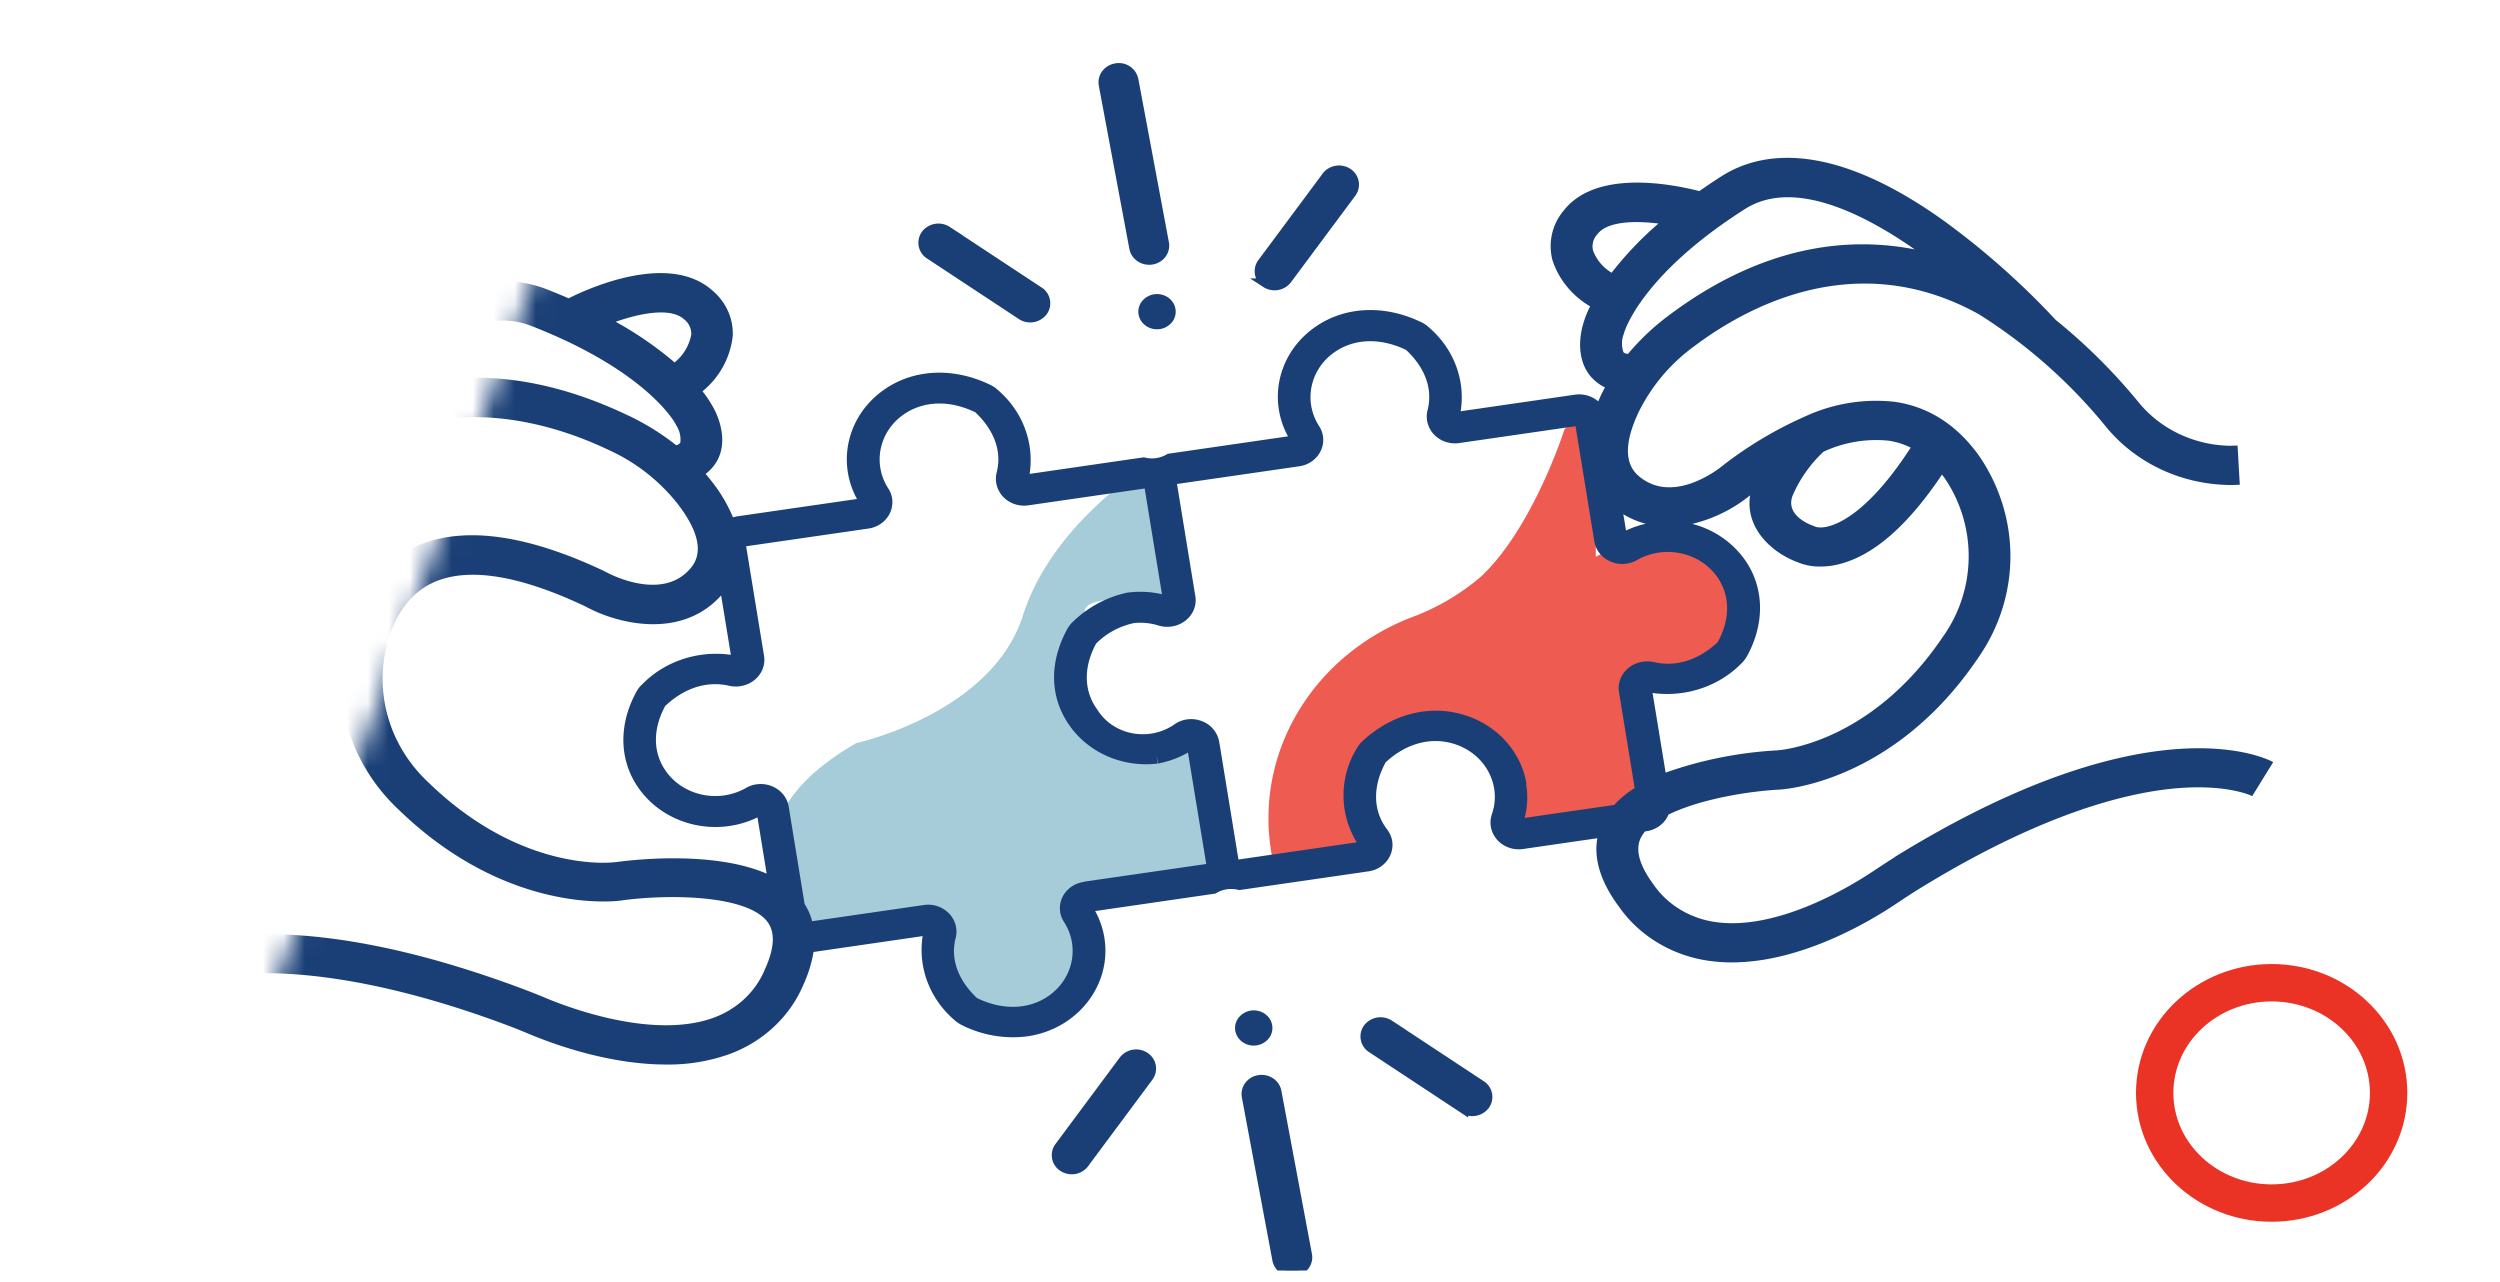 <svg width="119" height="61" fill="none" xmlns="http://www.w3.org/2000/svg"><g clip-path="url(#a)"><mask id="b" style="mask-type:alpha" maskUnits="userSpaceOnUse" x="3" y="-5" width="137" height="80"><path d="M32.025-5h107.5v79.5H3.025l29-79.5z" fill="#fff"/></mask><g mask="url(#b)"><path d="M108.131 57.266c3.074 0 5.567-2.348 5.567-5.244s-2.493-5.244-5.567-5.244c-3.075 0-5.568 2.348-5.568 5.244s2.493 5.244 5.568 5.244z" stroke="#EA3225" stroke-width="1.779" stroke-miterlimit="10" stroke-linecap="round"/><path d="M-.478 29.504c2.956 0 5.353-2.258 5.353-5.043 0-2.784-2.397-5.042-5.353-5.042-2.957 0-5.354 2.258-5.354 5.043 0 2.784 2.397 5.042 5.354 5.042z" stroke="#A5CCD8" stroke-width="1.779" stroke-miterlimit="10" stroke-linecap="round"/><path d="M37.777 42.849s-3.473-3.736 2.977-7.476c0 0 6.445-1.4 7.935-6.07 1.49-4.672 6.445-7.476 6.445-7.476l1.486 7.007s-5.456-.936-4.959.468c.497 1.4-2.48 3.86.497 5.2a9.929 9.929 0 0 0 5.456.871l.497 6.54-6.942.936s2.48 5.607-2.48 5.607-4.462-4.672-4.462-4.672l-5.456.936-.994-1.867v-.005z" fill="#A5CCD8"/><path d="M60.59 40.98s-.06-.274-.124-.738c-.621-4.627 2.128-9.072 6.706-10.851a10.834 10.834 0 0 0 3.336-1.957c2.48-2.335 3.966-7.007 3.966-7.007l1.486-1.4v7.475s4.96-2.803 6.942 1.868c1.983 4.671-4.462 3.736-4.462 3.736l.496 5.139-1.982 1.4-4.463.468s-.993-5.608-5.456-4.204c-4.462 1.404-1.486 5.14-1.486 5.14l-4.959.935v-.004z" fill="#EE5B51"/><path d="M90.182 40.808c-.351.218-.69.443-1.032.67-1.028.685-4.604 2.888-7.601 2.395-1.174-.193-2.21-.843-2.853-1.787-.676-.915-.873-1.666-.582-2.23.056-.101.12-.198.193-.283l.068-.008c.471-.068.87-.371 1.045-.79 1.478-.727 3.76-1.11 5.28-1.19.219-.013 5.44-.343 9.44-6.241 2.042-2.905 2.076-6.668.09-9.61-1.05-1.484-2.399-2.363-4.018-2.605a8.061 8.061 0 0 0-4.334.714c-.034.012-.064.028-.098.044a18.616 18.616 0 0 0-3.679 2.199l-.051.04c-.094.08-2.356 1.965-4.043.537-.69-.581-.69-1.614 0-3.062a8.545 8.545 0 0 1 2.63-3.114c2.59-1.949 7.798-4.736 13.57-1.521a24.898 24.898 0 0 1 5.996 5.296c1.409 1.755 3.602 2.8 5.94 2.824.154 0 .308-.004.471-.012l-.107-1.868c-.128.008-.253.008-.372.012-1.718-.032-3.324-.806-4.36-2.097a27.323 27.323 0 0 0-3.923-3.893 37.072 37.072 0 0 0-5.37-4.752c-5.388-3.837-8.706-3.252-10.54-2.086-.372.238-.719.472-1.053.706-1.37-.35-4.925-1.029-6.454.924a2.626 2.626 0 0 0-.54 2.356c.296.915.93 1.698 1.795 2.206-.133.259-.24.529-.321.807-.086.267-.445 1.594.351 2.534.184.213.416.39.677.52-.069.13-.142.258-.202.391l-.12.27a1.399 1.399 0 0 0-1.104-.318l-5.443.79c.235-1.484-.33-2.977-1.508-3.99a1.373 1.373 0 0 0-.35-.241c-1.727-.843-3.603-.775-5.016.185-1.764 1.19-2.334 3.421-1.345 5.24l-5.73.832c-.33.213-.745.274-1.126.165l-5.443.79c.231-1.492-.338-2.993-1.524-4.005a1.442 1.442 0 0 0-.334-.226c-1.726-.843-3.602-.774-5.015.186-1.765 1.194-2.334 3.42-1.345 5.24l-5.726.83c-.06.013-.12.025-.175.045a7.327 7.327 0 0 0-1.02-1.722c-.09-.117-.188-.234-.282-.347.227-.174.415-.392.552-.634.578-1.073-.06-2.303-.201-2.55a5.543 5.543 0 0 0-.501-.75 3.956 3.956 0 0 0 1.439-2.622c.043-.847-.334-1.662-1.015-2.214-2.069-1.771-5.833-.073-6.796.411a38.29 38.29 0 0 0-1.058-.435c-2.047-.795-5.418-.739-9.876 4.042a35.497 35.497 0 0 0-4.24 5.675 26.528 26.528 0 0 0-3.01 4.559c-.732 1.464-2.145 2.53-3.824 2.88-.12.024-.24.045-.364.06l.295 1.848c.159-.024.317-.048.463-.076 2.282-.468 4.21-1.908 5.212-3.897a24.157 24.157 0 0 1 4.723-6.313c4.98-4.26 10.676-2.518 13.632-1.102a8.83 8.83 0 0 1 3.241 2.55c.99 1.287 1.208 2.295.66 2.997-1.35 1.719-3.966.303-4.073.242l-.06-.032c-3.52-1.67-6.406-2.126-8.578-1.356-1.529.545-2.668 1.658-3.374 3.312-1.32 3.256-.48 6.935 2.145 9.392 5.182 5.018 10.36 4.352 10.578 4.32 2.128-.299 5.897-.299 6.942.976.407.496.377 1.267-.09 2.296-.428 1.048-1.302 1.88-2.411 2.295-2.826 1.053-6.81-.424-7.957-.9a35.793 35.793 0 0 0-1.156-.46c-13.623-5.095-18.428-1.178-18.625-1.008l1.324 1.392c1.43-1.142 6.736-2.328 16.573 1.351.368.137.728.286 1.088.436 1.224.508 3.811 1.428 6.453 1.428a8.59 8.59 0 0 0 3.032-.5c1.602-.593 2.874-1.788 3.508-3.296.23-.5.394-1.025.484-1.561l5.194-.755c-.231 1.493.339 2.994 1.525 4.006.098.089.214.165.334.226.96.488 2.06.678 3.139.537 2.39-.352 4.021-2.461 3.649-4.712a4.003 4.003 0 0 0-.433-1.25l5.726-.832c.33-.214.745-.274 1.126-.165l6.15-.892c.467-.064.865-.359 1.045-.77.18-.404.124-.864-.146-1.218-.68-.88-.71-2.042-.077-3.2.964-.9 2.146-1.222 3.246-.883 1.478.452 2.291 1.944 1.816 3.34-.15.424-.056.892.253 1.235.3.334.766.5 1.229.431l3.533-.512c-.176.996.162 2.086 1.023 3.251.947 1.356 2.446 2.284 4.142 2.562.41.065.822.1 1.241.097 3.264 0 6.506-1.908 7.85-2.812.321-.214.643-.427.972-.633 5.812-3.595 9.863-4.611 12.235-4.833 2.51-.234 3.701.355 3.709.363l.998-1.618c-.227-.129-5.773-3.05-18.03 4.527l.01.004zM89.9 20.976c.368.057.723.166 1.049.331-2.27 3.51-3.974 3.93-4.514 3.772l-.133-.053c-.317-.116-1.315-.56-.968-1.448a6.246 6.246 0 0 1 1.465-2.077 5.954 5.954 0 0 1 3.096-.525h.005zm-6.596 2.602c-.244 1.626 1.118 2.764 2.253 3.18.343.144.72.217 1.096.209.313 0 .621-.04.921-.121 1.623-.416 3.255-1.848 4.865-4.256.043.06.09.113.133.177a6.612 6.612 0 0 1-.107 7.568c-3.422 5.05-7.696 5.37-7.871 5.382-1.816.1-3.606.456-5.31 1.06l-.622-3.791c1.58.218 3.178-.319 4.253-1.432.094-.093.175-.202.24-.315.895-1.626.822-3.393-.197-4.724a4.405 4.405 0 0 0-2.407-1.577 6.944 6.944 0 0 0 2.754-1.36zm-4.959 1.352a4.566 4.566 0 0 0-.946.322l-.129-.774c.33.202.694.355 1.075.456v-.004zm-2.513-12.994a.842.842 0 0 1 .21-.795c.47-.6 1.725-.645 2.899-.5a16.415 16.415 0 0 0-2.227 2.34 2.093 2.093 0 0 1-.882-1.045zm1.447 4.833a1.217 1.217 0 0 1 0-.835l.021-.073c.009-.028.754-2.723 5.76-5.91 2.163-1.38 5.306-.016 8.081 1.92-3.117-.609-7.211-.242-11.738 3.167a11.412 11.412 0 0 0-1.91 1.808.41.41 0 0 1-.214-.073v-.004zm-44.744-1.59a.874.874 0 0 1 .369.743 2.22 2.22 0 0 1-.793 1.33 16.912 16.912 0 0 0-2.805-1.935c1.19-.416 2.596-.682 3.234-.137h-.005zm-2.608 4.611c-5.16-2.476-9.25-2.057-12.175-.871 2.304-2.424 5.092-4.357 7.507-3.417 5.585 2.17 6.895 4.667 6.9 4.684l.038.072c.158.246.223.537.184.823a.403.403 0 0 1-.193.113 11.856 11.856 0 0 0-2.256-1.404h-.005zm-.646 21.248c-.18.024-4.433.52-8.87-3.776-2.076-1.925-2.753-4.82-1.725-7.39.5-1.166 1.229-1.909 2.235-2.264 1.623-.577 3.966-.153 6.955 1.263 1.43.79 4.514 1.622 6.45-.528l.462 2.827c-1.572-.222-3.16.311-4.231 1.416-.107.097-.193.21-.261.335-.895 1.626-.823 3.393.197 4.724 1.267 1.662 3.631 2.198 5.563 1.263l.436 2.678c-2.633-1.141-6.663-.625-7.207-.544l-.004-.004zm22.312.94c-.737.104-1.238.754-1.127 1.444.026.165.09.326.184.468.763 1.19.424 2.73-.77 3.538-.938.633-2.167.665-3.375.08-.912-.86-1.272-1.872-1.015-2.86.107-.42-.013-.86-.326-1.178a1.386 1.386 0 0 0-1.19-.391l-5.315.77a2.985 2.985 0 0 0-.36-.819l-.757-4.635c-.112-.694-.801-1.166-1.538-1.06a1.342 1.342 0 0 0-.497.173c-1.263.718-2.899.4-3.755-.726-.673-.884-.707-2.037-.09-3.175.912-.863 1.991-1.206 3.04-.964.446.1.913-.012 1.25-.307.33-.286.485-.706.416-1.121l-.852-5.212 5.82-.843c.736-.105 1.238-.755 1.126-1.449a1.174 1.174 0 0 0-.184-.467c-.762-1.19-.424-2.732.77-3.538.939-.634 2.168-.666 3.376-.081.912.86 1.272 1.872 1.019 2.86-.107.42.013.86.321 1.178.304.31.75.456 1.19.391l5.533-.802.823 5.034a4.595 4.595 0 0 0-1.576-.085h-.039a5.328 5.328 0 0 0-2.65 1.42 1.454 1.454 0 0 0-.24.315c-.891 1.622-.836 3.32.15 4.663.92 1.259 2.505 1.933 4.115 1.751h.038l-.06-.387.082.379c.5-.093.98-.27 1.417-.52l.87 5.304-5.82.843-.005.008zm21.07-4.652c-.249-1.54-1.397-2.816-2.973-3.295-1.657-.513-3.468-.04-4.86 1.27a1.43 1.43 0 0 0-.24.31 4.275 4.275 0 0 0-.009 4.483l-5.631.819-.895-5.483-.022-.117a1.282 1.282 0 0 0-.818-.984 1.39 1.39 0 0 0-1.293.137c-1.105.79-2.68.593-3.52-.448a2.538 2.538 0 0 1-.171-.242c-.647-.88-.664-2.025-.056-3.142.48-.484 1.1-.823 1.786-.972a2.862 2.862 0 0 1 1.169.108c.45.142.946.053 1.31-.238.356-.282.531-.722.459-1.157l-.022-.125-.852-5.212 5.82-.843c.736-.105 1.238-.755 1.126-1.449a1.175 1.175 0 0 0-.184-.467c-.762-1.19-.424-2.732.77-3.538.934-.634 2.163-.666 3.371-.085.917.855 1.28 1.872 1.024 2.864-.107.42.013.86.32 1.178.305.31.75.456 1.191.391l5.533-.802.895 5.482c.112.694.801 1.166 1.538 1.06.175-.024.347-.084.497-.173 1.263-.718 2.899-.4 3.755.726.673.884.707 2.042.086 3.18-.912.858-1.987 1.197-3.036.955-.446-.1-.912.012-1.25.307-.33.286-.485.706-.416 1.121l.745 4.567c-.36.226-.69.496-.976.803l-4.261.617a3.829 3.829 0 0 0 .072-1.606h.017z" fill="#1A3F76"/><path d="M60.774 51.958c-.068-.376-.45-.626-.848-.561-.398.064-.663.423-.595.799l1.456 7.777a.723.723 0 0 0 .848.557c.398-.065.664-.424.595-.799l-1.456-7.777v.004zM54.5 50.3a.763.763 0 0 0-1.019.169l-3.062 4.119a.665.665 0 0 0 .176.96.762.762 0 0 0 1.02-.166v-.004l3.061-4.118a.666.666 0 0 0-.18-.96h.005zM70.504 51.651l-4.373-2.884a.763.763 0 0 0-1.019.17.666.666 0 0 0 .18.96l4.373 2.884a.763.763 0 0 0 1.019-.17.666.666 0 0 0-.18-.96z" fill="#1A3F76" stroke="#1A3F76" stroke-width=".445" stroke-miterlimit="10"/><path d="M60.406 49.412c.283-.38.184-.9-.218-1.166a.923.923 0 0 0-1.238.206c-.283.38-.184.9.218 1.166a.922.922 0 0 0 1.238-.206z" fill="#1A3F76"/><path d="M53.978 11.81c.069.376.45.626.848.561.398-.064.664-.423.595-.798l-1.456-7.778a.723.723 0 0 0-.848-.557c-.398.065-.663.424-.595.8l1.456 7.777v-.004zM60.252 13.473a.763.763 0 0 0 1.019-.17l3.062-4.118a.665.665 0 0 0-.176-.96.762.762 0 0 0-1.019.165v.004l-3.062 4.119a.666.666 0 0 0 .18.96h-.004zM44.248 12.117l4.373 2.885a.763.763 0 0 0 1.019-.17.666.666 0 0 0-.18-.96l-4.373-2.884a.763.763 0 0 0-1.019.17.666.666 0 0 0 .18.96z" fill="#1A3F76" stroke="#1A3F76" stroke-width=".445" stroke-miterlimit="10"/><path d="M54.346 14.356c-.282.38-.184.9.219 1.166a.922.922 0 0 0 1.238-.206c.282-.379.184-.9-.219-1.166a.923.923 0 0 0-1.238.206z" fill="#1A3F76"/></g></g><defs><clipPath id="a"><path fill="#fff" transform="translate(.025)" d="M0 0h118v60.486H0z"/></clipPath></defs></svg>